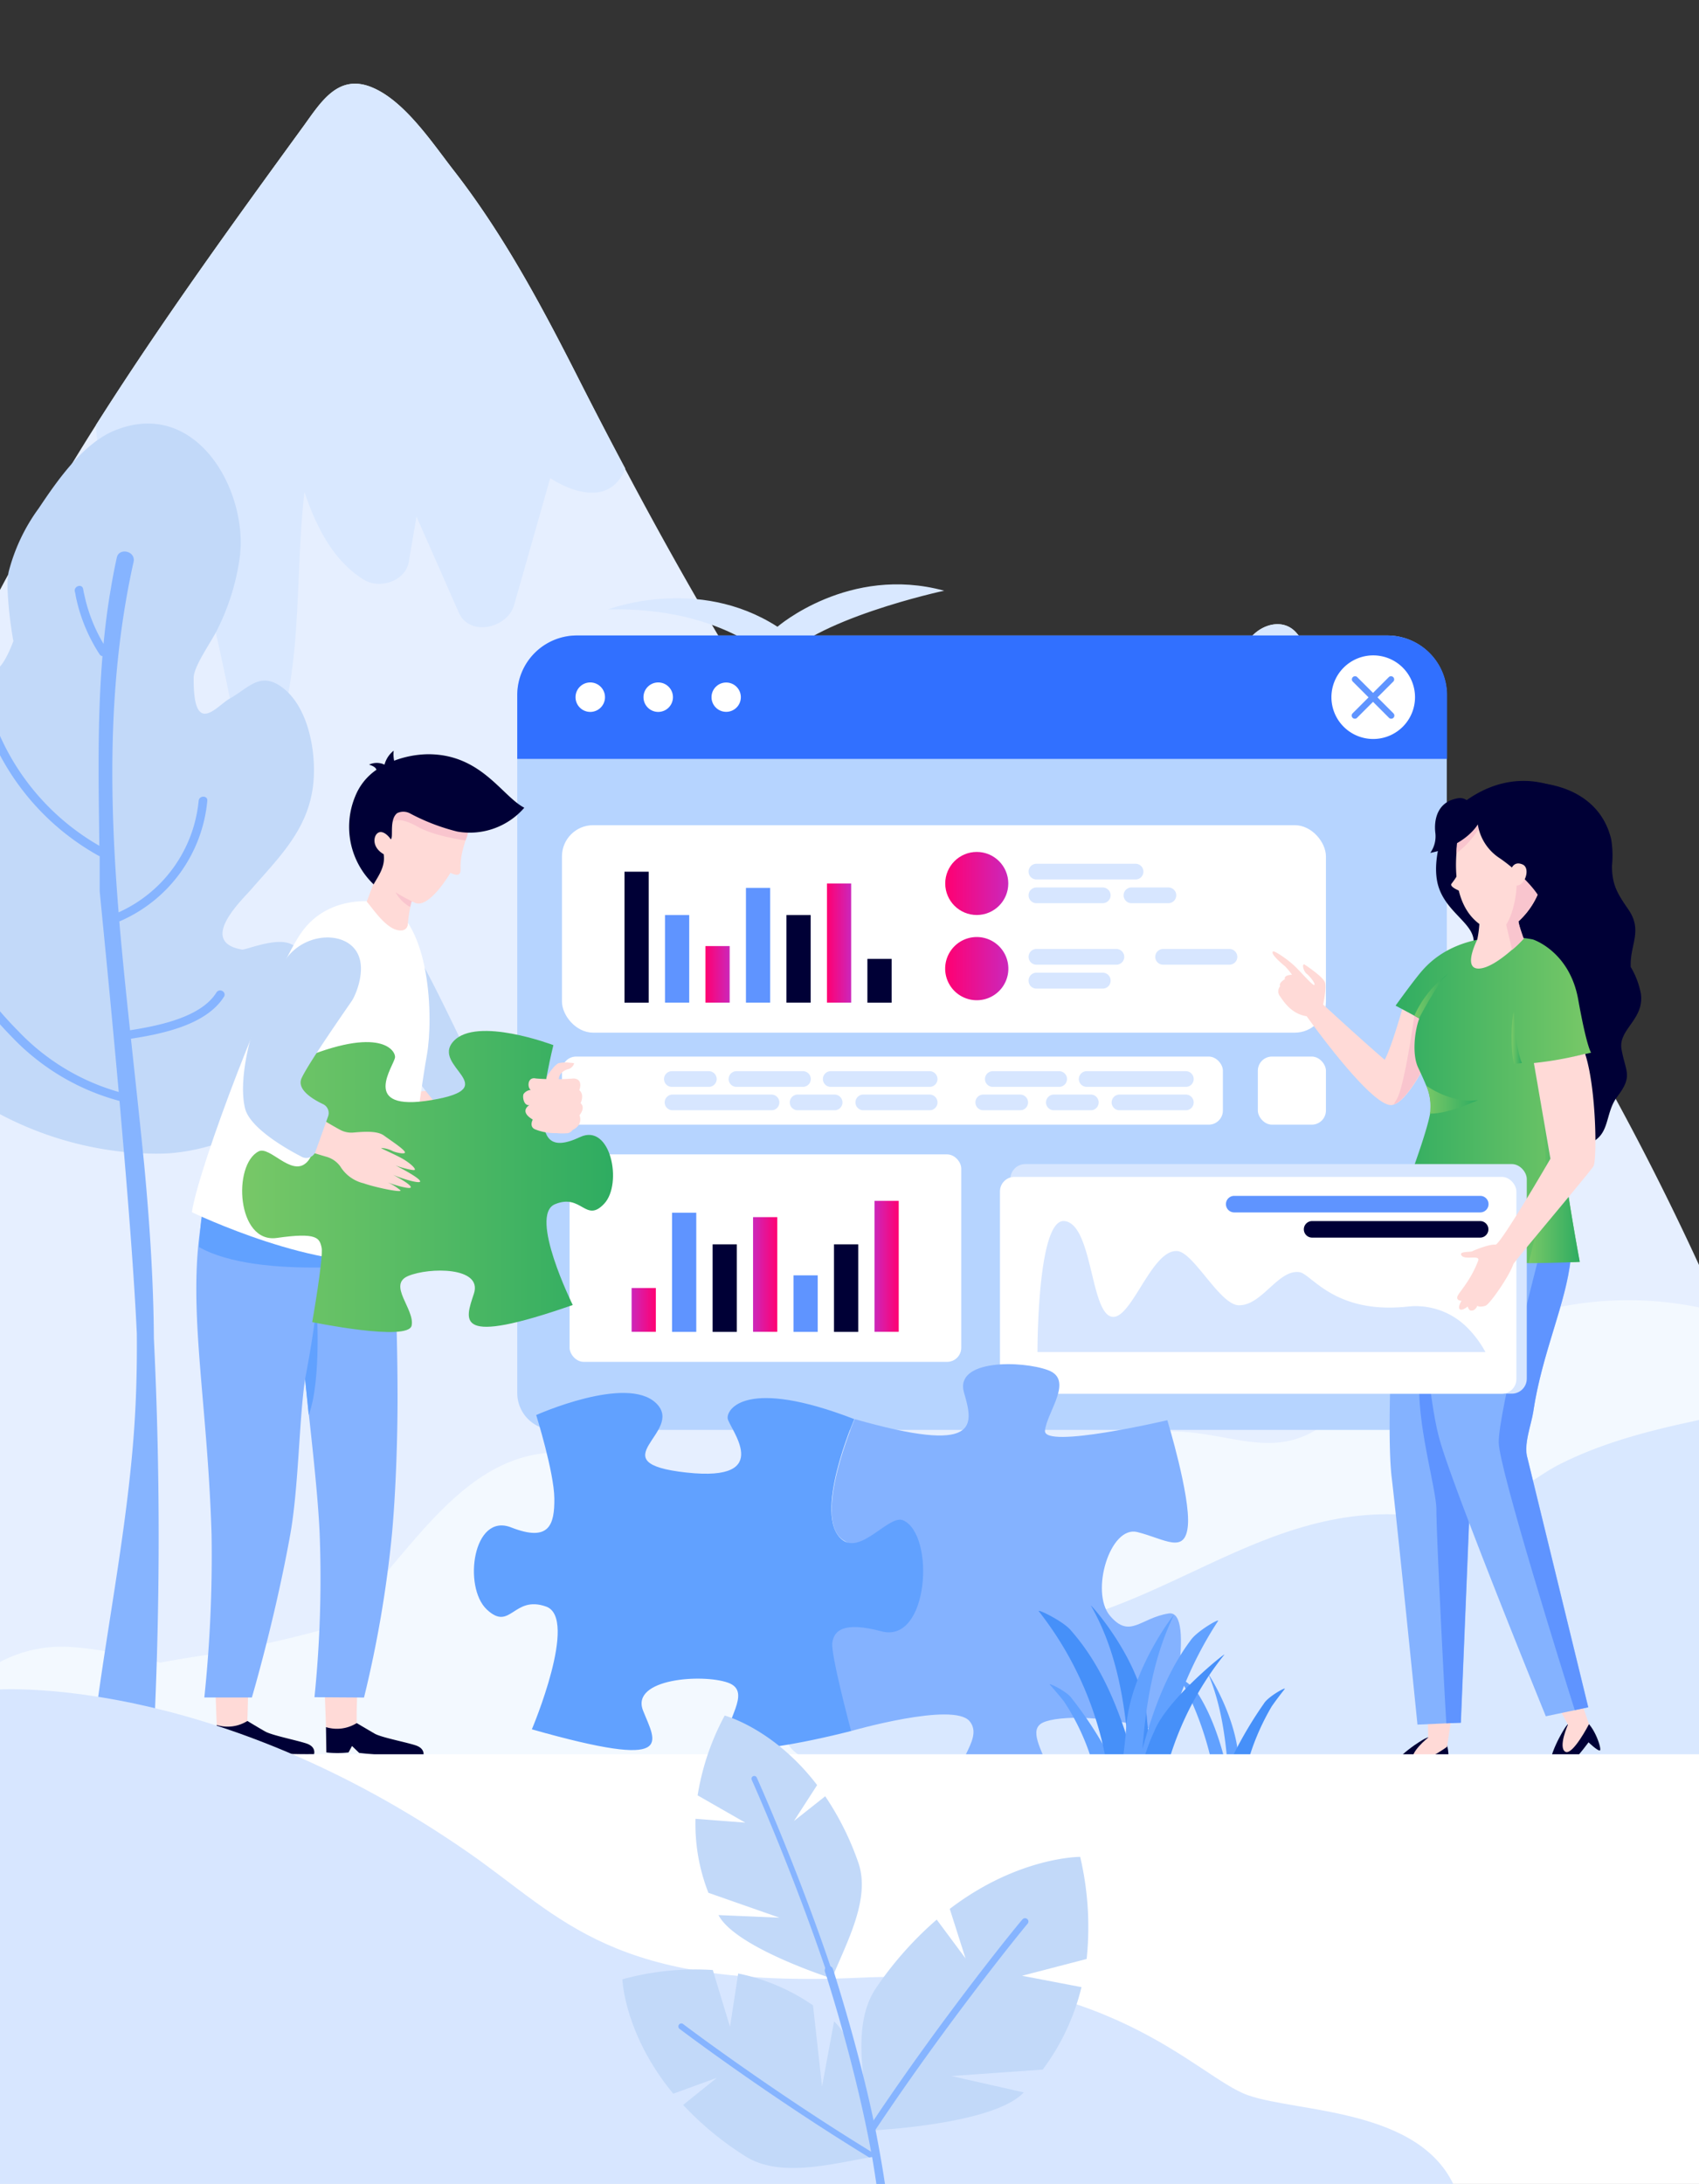 <svg xmlns="http://www.w3.org/2000/svg" xmlns:xlink="http://www.w3.org/1999/xlink" viewBox="0 0 263 338"><rect x="0" y="0" width="263" height="338" fill="#333333" stroke="none"/><defs><style>.cls-1{fill:#e6efff;}.cls-2{fill:#d9e8ff;}.cls-3{fill:#f3f9ff;}.cls-4{fill:#c2d9f9;}.cls-5{fill:#86b4ff;}.cls-6{fill:#b6d4ff;}.cls-7{fill:#3170ff;}.cls-8{fill:#fff;}.cls-9{fill:#5f94ff;}.cls-10{fill:#d7e6ff;}.cls-11{fill:#000036;}.cls-12{fill:url(#linear-gradient);}.cls-13{fill:url(#linear-gradient-2);}.cls-14{fill:url(#linear-gradient-3);}.cls-15{fill:url(#linear-gradient-4);}.cls-16{fill:url(#linear-gradient-5);}.cls-17{fill:url(#linear-gradient-6);}.cls-18{fill:url(#linear-gradient-7);}.cls-19{fill:#ffdad7;}.cls-20{fill:#84b2ff;}.cls-21{fill:#f9c5ce;}.cls-22{fill:url(#linear-gradient-8);}.cls-23{fill:url(#linear-gradient-9);}.cls-24{fill:url(#linear-gradient-10);}.cls-25{fill:url(#linear-gradient-11);}.cls-26{fill:url(#linear-gradient-12);}.cls-27{fill:#61a1ff;}.cls-28{fill:url(#linear-gradient-13);}.cls-29{fill:#4690f9;}</style><linearGradient id="linear-gradient" x1="-2223.35" y1="150.8" x2="-2219.61" y2="150.8" gradientTransform="matrix(-1, 0, 0, 1, -2110.4, 0)" gradientUnits="userSpaceOnUse"><stop offset="0" stop-color="#cb27bb"/><stop offset="1" stop-color="#ff0072"/></linearGradient><linearGradient id="linear-gradient-2" x1="-2242.16" y1="145.95" x2="-2238.41" y2="145.95" xlink:href="#linear-gradient"/><linearGradient id="linear-gradient-3" x1="-2266.49" y1="136.73" x2="-2256.72" y2="136.73" xlink:href="#linear-gradient"/><linearGradient id="linear-gradient-4" x1="-2266.49" y1="149.92" x2="-2256.72" y2="149.92" xlink:href="#linear-gradient"/><linearGradient id="linear-gradient-5" x1="-1581.87" y1="195.99" x2="-1578.12" y2="195.99" gradientTransform="translate(-1442.75 391.98) rotate(-180)" xlink:href="#linear-gradient"/><linearGradient id="linear-gradient-6" x1="-1600.67" y1="197.25" x2="-1596.92" y2="197.25" gradientTransform="translate(-1480.35 394.5) rotate(-180)" xlink:href="#linear-gradient"/><linearGradient id="linear-gradient-7" x1="-1619.47" y1="202.74" x2="-1615.72" y2="202.74" gradientTransform="translate(-1517.95 405.47) rotate(-180)" xlink:href="#linear-gradient"/><linearGradient id="linear-gradient-8" x1="-571.63" y1="170.25" x2="-540.44" y2="170.25" gradientTransform="matrix(-1, 0, 0, 1, -325.33, 0)" gradientUnits="userSpaceOnUse"><stop offset="0" stop-color="#78c867"/><stop offset="1" stop-color="#2eac61"/></linearGradient><linearGradient id="linear-gradient-9" x1="218.94" y1="154.13" x2="224.27" y2="154.13" gradientTransform="matrix(1, 0, 0, 1, 0, 0)" xlink:href="#linear-gradient-8"/><linearGradient id="linear-gradient-10" x1="236.61" y1="180.07" x2="244.54" y2="180.07" gradientTransform="matrix(1, 0, 0, 1, 0, 0)" xlink:href="#linear-gradient-8"/><linearGradient id="linear-gradient-11" x1="233.99" y1="160.62" x2="235.59" y2="160.62" gradientTransform="matrix(1, 0, 0, 1, 0, 0)" xlink:href="#linear-gradient-8"/><linearGradient id="linear-gradient-12" x1="220.74" y1="170.18" x2="228.78" y2="170.18" gradientTransform="matrix(1, 0, 0, 1, 0, 0)" xlink:href="#linear-gradient-8"/><linearGradient id="linear-gradient-13" x1="37.52" y1="182.85" x2="94.9" y2="182.85" gradientTransform="matrix(1, 0, 0, 1, 0, 0)" xlink:href="#linear-gradient-8"/></defs><g id="Layer_1" data-name="Layer 1"><path class="cls-1" d="M224.4,128.67Q213.3,112.83,200.73,98c-2.13-2.52-5.75-1.29-7.37,1q-9.75,13.43-19.51,26.86-4.33,6-8.68,12l-6.86,9.44c-2.72,3.73-3.36,6-7.78,3-5.95-4-10.86-9.54-15.12-15.28-14.55-19.56-27.17-40.8-38.61-62.39Q93.32,66,90,59.48C84.19,48,78.16,36.56,70.22,26.36c-3.29-4.22-7.63-10.85-12.77-12.89s-7.79,2.35-10.43,6C36,34.61,24.92,49.9,14.85,65.79,9.27,74.62,4,83.63-.85,92.91V271.49h268V205.08A426.9,426.9,0,0,0,224.4,128.67Z"/><path class="cls-2" d="M90,59.48C84.19,48,78.16,36.56,70.22,26.36c-3.29-4.22-7.63-10.85-12.77-12.89s-7.79,2.35-10.43,6C36,34.61,24.92,49.9,14.85,65.79c.34,4.72.9,9.42,1.66,14.14.57,3.49,5.61,4.47,7.84,2.06a17.55,17.55,0,0,0,3.47-5.49Q32.35,92,35.53,107.82c.88,4.47,8.17,4.49,9,0,2-10.25,1.38-21.19,2.6-31.67,1.9,5.64,4.61,10.79,9.26,13.6,2.38,1.45,6.38.21,6.89-2.8l1.19-7Q67.75,87.37,71,94.76c1.69,3.89,7.56,2.44,8.58-1.11L85.17,74c4,2.56,9.46,3.94,11.63-1.48Q93.32,66,90,59.48Z"/><path class="cls-2" d="M222.15,129.34a5.15,5.15,0,0,0,2.25-.67Q213.3,112.83,200.73,98c-2.13-2.52-5.75-1.29-7.37,1q-9.75,13.43-19.51,26.86a4.9,4.9,0,0,0,3.55,1.57c.15,3.2.3,6.4.43,9.61.2,4.32,4.72,5.7,7.87,3.41q2.73,7.92,5.45,15.84a4.75,4.75,0,0,0,6.89,2.8,10.38,10.38,0,0,0,5.05-6.87,4.76,4.76,0,0,0,.13-.89c.07.16.15.31.22.48,1.71,4,7.43,2.28,8.57-1.12.86-2.56,1.72-5.12,2.56-7.68a4.72,4.72,0,0,0,7.32-3.8,20.65,20.65,0,0,0-.53-6.06,4.18,4.18,0,0,0,.85-2.73Z"/><path class="cls-2" d="M156.77,149.42s-25.28,43.76-31.54,46.63,5.64-10.49,7.18-14.19-4.81-6-7.89-5.75,26-25.89,26-25.89S152.57,151.73,156.77,149.42Z"/><path class="cls-3" d="M240.51,202.47c-4.61,1-27.07,11.37-35,17.59-8.92,7-16.18.36-27.32,1.64-5.21.6-8.94,12.79-16.38,14.63-7.22-.34-14.29-9.37-17.55-9.38-10.6,0-15.12,5.6-25,8.28-11.42,3.11-16.7-7.06-26.78-9.65-19.4-5-28.15,14.79-40.24,26A179,179,0,0,1,32,256.12c-2.41.36-4.81.75-7.18,1.2-4.64-1-9.28-2.14-13.75-2.41A20.3,20.3,0,0,0-.85,257.7V276c11,8.07,37.7,6,46.21,6,12.46.11,24.94,0,37.36-1s24.32-2.68,36.56.28c11.55,2.79,22.3,5.29,34.26,5.47,11.78.17,23.61-.14,35.39-.27,25-.27,50.79-1.54,74.16-11.4,1.39-.59,2.74-1.22,4-1.91V203.36A54.1,54.1,0,0,0,240.51,202.47Z"/><path class="cls-2" d="M266.18,219.11c-8.39,1.72-16.81,3.55-24.53,7.4-4.37,2.18-8.11,5.91-12.84,7.31s-9.95.45-14.8.54c-17.25.34-30.54,11.12-46.48,15.92-13.08,3.94-37.41-1.58-44.81,13.58-6.69,13.75,17.38,8.51,34,8.6,19.19-.59,50.13-2.69,55,2.14,6.26,6.25,4.92,35.82,14.3,41.18s25.75-5.87,29.83-5.61,11.34,8.73,11.34,8.73V219A4.28,4.28,0,0,0,266.18,219.11Z"/><path class="cls-4" d="M44.93,146.06c-2.31-1-6.94,1-7.47.9-6.85-1.2-.1-7.57,1.42-9.31,4.15-4.78,8.56-9,9.52-15.6.71-4.79-.4-12.28-4.54-15.53-3.54-2.76-5.28-.09-8.37,1.64-1.91,1.07-5.6,6.07-5.51-3.26,0-1.86,2.91-5.79,3.77-7.69a35.7,35.7,0,0,0,3.43-11.47c0-.43.06-.87.08-1.31h0c.21-10.08-7.47-22.28-19-18C13.06,68.27,8.92,74.3,6,78.66a28.69,28.69,0,0,0-4.67,9.88,13.32,13.32,0,0,0-.16,2.68,60.39,60.39,0,0,0,.9,8c-.94,2.51-1.9,4.06-2.88,4.69V172a52.76,52.76,0,0,0,20,6.28c1,.12,2,.18,3,.21a33.1,33.1,0,0,0,4,0c11.28-.84,24.32-8.6,24.69-21.18C51,153,49.14,147.83,44.93,146.06Z"/><path class="cls-5" d="M34.66,154.28c-2.76,4.35-9.54,5.73-14.39,6.48.63,5.91,1.28,11.81,1.87,17.7l.18,1.77c.84,9,1.44,17.91,1.5,26.89a635.16,635.16,0,0,1-.26,66.32c0,.56-10.6.11-9.67-.27,1.71-16.52,5.26-32.8,6.67-49.34.5-5.79.67-11.61.62-17.41-.35-7.62-1.13-17.9-2-28.17-.23-2.63-.45-5.27-.68-7.86a35.73,35.73,0,0,1-16.59-9.83c-.92-.94-1.85-1.94-2.76-3V155.5c1.19,1.46,2.45,2.84,3.71,4.11A34.53,34.53,0,0,0,18.38,169c-1.48-16.52-2.95-30.84-2.95-31.16,0-1.77,0-3.55,0-5.35l-.08,0A38.46,38.46,0,0,1-.85,115.18v-2.52a.66.66,0,0,1,.5.42A37,37,0,0,0,15.38,130.9c-.12-9.62-.33-19.51.48-29.35a.62.62,0,0,1-.46-.31,26,26,0,0,1-3.7-9.11c0-.2-.08-.41-.12-.61-.14-.85,1.14-1.21,1.29-.36.05.26.09.53.16.79a24.86,24.86,0,0,0,3,7.7c.27-2.85.63-5.72,1.13-8.56.26-1.6.57-3.2.92-4.8s3-1,2.59.71c-.25,1.1-.47,2.2-.69,3.3-3.27,16.89-3,33.91-1.62,50.9a21.15,21.15,0,0,0,12.39-17.26c.08-.86,1.42-.86,1.34,0a22.58,22.58,0,0,1-13.62,18.67c.48,5.61,1.06,11.22,1.66,16.84,4.43-.7,11-2,13.38-5.86C34,152.87,35.13,153.54,34.66,154.28Z"/><path class="cls-2" d="M94.12,94.32S107.94,89,120.35,97c0,0,11.06-9.6,25.8-5.58,0,0-20.79,4.46-25.8,11.38C120.35,102.8,112.43,93.87,94.12,94.32Z"/><path class="cls-6" d="M80.07,107.58v108a5.72,5.72,0,0,0,5.71,5.72H218.24a5.72,5.72,0,0,0,5.72-5.72v-108a9.23,9.23,0,0,0-9.23-9.23H89.3A9.23,9.23,0,0,0,80.07,107.58Z"/><path class="cls-7" d="M80.07,107.58v9.87H224v-9.87a9.23,9.23,0,0,0-9.23-9.23H89.3A9.23,9.23,0,0,0,80.07,107.58Z"/><circle class="cls-8" cx="112.41" cy="107.9" r="2.27"/><path class="cls-8" d="M99.61,107.9a2.28,2.28,0,1,1,2.28,2.28A2.28,2.28,0,0,1,99.61,107.9Z"/><path class="cls-8" d="M89.09,107.9a2.28,2.28,0,1,1,2.28,2.28A2.28,2.28,0,0,1,89.09,107.9Z"/><path class="cls-8" d="M206.1,107.9a6.47,6.47,0,1,1,6.47,6.47A6.47,6.47,0,0,1,206.1,107.9Z"/><path class="cls-9" d="M209.73,111.23a.45.45,0,0,0,.34-.14l5.63-5.63a.49.49,0,0,0-.69-.69l-5.63,5.63a.49.49,0,0,0,0,.69A.47.47,0,0,0,209.73,111.23Z"/><path class="cls-9" d="M215.35,111.23a.47.47,0,0,0,.35-.14.49.49,0,0,0,0-.69l-5.63-5.63a.49.49,0,0,0-.69.69l5.63,5.63A.45.45,0,0,0,215.35,111.23Z"/><rect class="cls-8" x="86.99" y="163.51" width="102.31" height="10.54" rx="2.19" transform="translate(276.29 337.57) rotate(180)"/><path class="cls-10" d="M184.78,167h0a1.22,1.22,0,0,0-1.21-1.22H168.25A1.22,1.22,0,0,0,167,167h0a1.22,1.22,0,0,0,1.22,1.21h15.32A1.21,1.21,0,0,0,184.78,167Z"/><path class="cls-10" d="M184.78,170.62h0a1.22,1.22,0,0,0-1.21-1.22H173.3a1.22,1.22,0,0,0-1.22,1.22h0a1.21,1.21,0,0,0,1.22,1.21h10.27A1.21,1.21,0,0,0,184.78,170.62Z"/><path class="cls-10" d="M165.17,167h0a1.22,1.22,0,0,0-1.22-1.22H153.68a1.22,1.22,0,0,0-1.21,1.22h0a1.21,1.21,0,0,0,1.21,1.21H164A1.22,1.22,0,0,0,165.17,167Z"/><path class="cls-10" d="M170.07,170.62h0a1.22,1.22,0,0,0-1.22-1.22h-5.72a1.22,1.22,0,0,0-1.21,1.22h0a1.21,1.21,0,0,0,1.21,1.21h5.72A1.21,1.21,0,0,0,170.07,170.62Z"/><path class="cls-10" d="M159.14,170.62h0a1.22,1.22,0,0,0-1.21-1.22h-5.72a1.22,1.22,0,0,0-1.22,1.22h0a1.22,1.22,0,0,0,1.22,1.21h5.72A1.21,1.21,0,0,0,159.14,170.62Z"/><path class="cls-10" d="M145.12,167h0a1.22,1.22,0,0,0-1.21-1.22H128.59a1.22,1.22,0,0,0-1.21,1.22h0a1.21,1.21,0,0,0,1.21,1.21h15.32A1.21,1.21,0,0,0,145.12,167Z"/><path class="cls-10" d="M120.64,170.62h0a1.22,1.22,0,0,0-1.21-1.22H104.11a1.22,1.22,0,0,0-1.22,1.22h0a1.22,1.22,0,0,0,1.22,1.21h15.32A1.21,1.21,0,0,0,120.64,170.62Z"/><path class="cls-10" d="M145.12,170.62h0a1.22,1.22,0,0,0-1.21-1.22H133.64a1.22,1.22,0,0,0-1.22,1.22h0a1.22,1.22,0,0,0,1.22,1.21h10.27A1.21,1.21,0,0,0,145.12,170.62Z"/><path class="cls-10" d="M125.51,167h0a1.22,1.22,0,0,0-1.22-1.22H114a1.22,1.22,0,0,0-1.21,1.22h0a1.21,1.21,0,0,0,1.21,1.21h10.27A1.22,1.22,0,0,0,125.51,167Z"/><path class="cls-10" d="M130.41,170.62h0a1.22,1.22,0,0,0-1.21-1.22h-5.73a1.22,1.22,0,0,0-1.21,1.22h0a1.21,1.21,0,0,0,1.21,1.21h5.73A1.21,1.21,0,0,0,130.41,170.62Z"/><path class="cls-10" d="M110.94,167h0a1.22,1.22,0,0,0-1.21-1.22H104a1.22,1.22,0,0,0-1.21,1.22h0a1.21,1.21,0,0,0,1.21,1.21h5.73A1.21,1.21,0,0,0,110.94,167Z"/><rect class="cls-8" x="86.99" y="127.71" width="118.26" height="32.11" rx="4.83"/><rect class="cls-11" x="96.67" y="134.91" width="3.75" height="20.27"/><rect class="cls-9" x="102.94" y="141.62" width="3.75" height="13.55"/><rect class="cls-12" x="109.2" y="146.42" width="3.75" height="8.75"/><rect class="cls-9" x="115.47" y="137.42" width="3.75" height="17.75"/><path class="cls-10" d="M159.22,134.9h0a1.22,1.22,0,0,1,1.21-1.22h15.32A1.22,1.22,0,0,1,177,134.9h0a1.21,1.21,0,0,1-1.21,1.21H160.43A1.21,1.21,0,0,1,159.22,134.9Z"/><path class="cls-10" d="M159.22,138.57h0a1.21,1.21,0,0,1,1.21-1.22H170.7a1.22,1.22,0,0,1,1.22,1.22h0a1.22,1.22,0,0,1-1.22,1.21H160.43A1.21,1.21,0,0,1,159.22,138.57Z"/><path class="cls-10" d="M173.93,138.57h0a1.21,1.21,0,0,1,1.21-1.22h5.73a1.21,1.21,0,0,1,1.21,1.22h0a1.21,1.21,0,0,1-1.21,1.21h-5.73A1.21,1.21,0,0,1,173.93,138.57Z"/><path class="cls-10" d="M159.22,148.09h0a1.22,1.22,0,0,1,1.21-1.22h12.39a1.22,1.22,0,0,1,1.21,1.22h0a1.21,1.21,0,0,1-1.21,1.21H160.43A1.21,1.21,0,0,1,159.22,148.09Z"/><path class="cls-10" d="M159.22,151.76h0a1.21,1.21,0,0,1,1.21-1.22H170.7a1.22,1.22,0,0,1,1.22,1.22h0A1.22,1.22,0,0,1,170.7,153H160.43A1.21,1.21,0,0,1,159.22,151.76Z"/><path class="cls-10" d="M178.83,148.09h0a1.22,1.22,0,0,1,1.22-1.22h10.27a1.22,1.22,0,0,1,1.21,1.22h0a1.21,1.21,0,0,1-1.21,1.21H180.05A1.21,1.21,0,0,1,178.83,148.09Z"/><rect class="cls-11" x="121.74" y="141.62" width="3.75" height="13.55"/><rect class="cls-13" x="128.01" y="136.73" width="3.75" height="18.44"/><rect class="cls-11" x="134.27" y="148.4" width="3.75" height="6.78"/><circle class="cls-14" cx="151.2" cy="136.73" r="4.88"/><path class="cls-15" d="M156.09,149.92a4.89,4.89,0,1,0-4.89,4.88A4.88,4.88,0,0,0,156.09,149.92Z"/><rect class="cls-8" x="88.17" y="178.67" width="60.63" height="32.11" rx="2.19" transform="translate(236.97 389.44) rotate(180)"/><rect class="cls-16" x="135.37" y="185.86" width="3.75" height="20.27" transform="translate(274.49 391.98) rotate(180)"/><rect class="cls-11" x="129.11" y="192.57" width="3.75" height="13.55" transform="translate(261.96 398.7) rotate(180)"/><rect class="cls-9" x="122.84" y="197.37" width="3.75" height="8.75" transform="translate(249.42 403.5) rotate(180)"/><rect class="cls-17" x="116.57" y="188.38" width="3.75" height="17.75" transform="translate(236.89 394.5) rotate(180)"/><rect class="cls-11" x="110.3" y="192.57" width="3.75" height="13.55" transform="translate(224.36 398.7) rotate(180)"/><rect class="cls-9" x="104.04" y="187.68" width="3.75" height="18.44" transform="translate(211.82 393.81) rotate(180)"/><rect class="cls-18" x="97.77" y="199.35" width="3.75" height="6.78" transform="translate(199.29 405.47) rotate(180)"/><rect class="cls-8" x="194.7" y="163.51" width="10.54" height="10.54" rx="2.19" transform="translate(399.95 337.57) rotate(180)"/><path class="cls-11" d="M224.53,125.91s-2.92,5.72-2.08,10.39,5.61,6.39,5.67,9.35-2.67,5.76-1.25,8.59,16.39,8,20.72,4.29,5.29-8.67,2.63-12.51-2.91-6.08-1.84-9a12.32,12.32,0,0,0-3.27-12.58C240.62,120.38,232.31,118.46,224.53,125.91Z"/><path class="cls-11" d="M233.22,125.62c-2.71.52-3.87-3.63-1.15-4.16,6.93-1.35,15.46.56,17.34,8.44a15.73,15.73,0,0,1,.12,4.11c0,3,.89,4.35,2.56,6.78,2.25,3.29.17,5.5.34,8.86a12.74,12.74,0,0,1,1.57,4.12c.58,4-3.51,5.52-3,8.59.63,3.55,1.81,4.13-.62,7.32-2.19,2.86-.85,6.54-5.3,7.55-3.15.71-5.31-.57-7.46-2.57-1.9-1.77-4.68-2.52-5-5.68-.74-6.79,8.47-13.72,14.72-12.77a1.78,1.78,0,0,1,1,.65l.28-.21a5.17,5.17,0,0,0,.61-3.48,1.82,1.82,0,0,1-.88-1.31c-.07-.36-.11-.69-.15-1-.5-.94-1.17-1.84-1.6-2.82a25.29,25.29,0,0,1-1.91-9.75,2,2,0,0,1,.06-.61,13.56,13.56,0,0,1,.21-3.18C245.89,127.13,239.83,124.34,233.22,125.62Z"/><path class="cls-19" d="M200,150.86s-1.28,0-1.11.69c0,0-1,.55-.73,1.09a1.23,1.23,0,0,0-.05,1.51c.57.79,1.74,2.76,4.16,3.13,0,0,9.42,13.28,12.88,13.74a1.27,1.27,0,0,0,.66-.09c2.09-.73,4.77-5.75,6.57-9.58,1.16-2.5,1.95-4.48,1.95-4.48l-6.69-2.75s-2,7.48-3.29,9.9c-3.45-2.94-9.53-8.55-9.53-8.55s.59-2.71.24-3.51-2.56-2.32-3.07-2.65-.28,1,.32,1.43c.21.15,1.27,1.29,1.17,1.66s-1.89-1.74-3-2.82-3.23-2.51-3.44-2.32c-.43.4,1.59,2.05,1.91,2.32A11.07,11.07,0,0,1,200,150.86Z"/><path class="cls-11" d="M220.37,269.19s-4.56,2.58-5.27,5.14,7.58-1.51,7.58-1.51.61,1.82,1,1.93,1-3.81,0-5.36S220.37,269.19,220.37,269.19Z"/><path class="cls-19" d="M221,264.48l.08,4.43s-3,2.4-2.3,3.53,5.22-2.09,5.22-2.09l.73-4.84Z"/><path class="cls-20" d="M215.42,228.58c1,8.5,4,38.33,4,38.33l4.5-.2,2.23-.09,1.53-37.3c-.29-2.15-1.07-6.11-.4-8.19a68.37,68.37,0,0,1,5.23-11.52c4.91-9.11,9.82-17,4.42-25-9.13-13.52-20.49,5.05-20.49,5.05S214.34,219.28,215.42,228.58Z"/><path class="cls-9" d="M223.89,266.71l2.23-.09,1.53-37.3c-.29-2.15-1.07-6.11-.4-8.19a68.37,68.37,0,0,1,5.23-11.52c.84-9.24,1.5-15.6,1.5-15.6h-9.25a52.59,52.59,0,0,0-5,19.59c-.42,6.91,2.61,16.76,2.62,20.05C222.34,237.28,223.55,261.48,223.89,266.71Z"/><path class="cls-11" d="M242.21,267.48s-2.86,4.39-2.31,7,6-4.83,6-4.83,1.38,1.34,1.75,1.26-.83-3.85-2.48-4.75S242.21,267.48,242.21,267.48Z"/><path class="cls-19" d="M240.6,263l2.11,3.91s-1.54,3.49-.42,4.19,3.68-4.26,3.68-4.26l-1.58-4.63Z"/><path class="cls-20" d="M219.71,190.68s.6,23.26,3.18,32.27c2.35,8.22,16.4,42.67,16.4,42.67l4.51-.95,2.07-.44-9.41-38.57c-.64-2.1.58-5.08.91-7.24,1.35-9.06,5.12-16.83,5.79-23.71a14.67,14.67,0,0,0-4-12.32C227.91,170.52,219.71,190.68,219.71,190.68Z"/><path class="cls-21" d="M215.76,170.93c2.09-.73,4.77-5.75,6.57-9.58-.36-2.66-1.25-5.22-3.39-4.14,0,0-1.56,11.2-2.78,13A4.89,4.89,0,0,0,215.76,170.93Z"/><path class="cls-22" d="M215.1,190.56c1.62,4.12,13.36,4.89,21.51,4.92,4.51,0,7.93-.19,7.93-.19s-2.33-12.34-3.35-22c-.44-4.22-.75-7.14-.38-9,3.53-.93,5.49-1.37,5.49-1.37s-.66-.77-2-8.24-7-9.28-7-9.28-10.74-2.41-17.08,4.74c-1.28,1.44-4.19,5.5-4.19,5.5s3.67,1.94,3.67,2c-.71,1.85-1.15,5.51-.18,7.58.5,1.06.93,2,1.27,2.83h0a8,8,0,0,1,.66,3.78c0,.15,0,.33-.08.54C220.56,176.8,215.1,190.56,215.1,190.56Z"/><path class="cls-19" d="M228.67,145.44s-2.35,4.58.3,4.46,6.89-4.63,6.89-4.63a12.58,12.58,0,0,1-.74-2.31c0-.15-.06-.26-.07-.36a12.23,12.23,0,0,0,3.72-6.44,8.82,8.82,0,0,0,1.06-2,3.66,3.66,0,0,0,.22-1.36c-.17-2.09-2.82-.4-2.82-.4l-.7-5-3.25-.22-6.8-.89S222.77,138.37,229,143A17,17,0,0,1,228.67,145.44Z"/><path class="cls-21" d="M234.48,135.35c-.74-1,.19-4,.19-4l5.06,1.86s.06.36.1.95a8.82,8.82,0,0,1-1.06,2,12.23,12.23,0,0,1-3.72,6.44c0,.1,0,.21.07.36.07.35.74,2.31.74,2.31a14.66,14.66,0,0,1-1.79,1.74l-.92-3.91C234.48,141.14,235.21,136.33,234.48,135.35Z"/><path class="cls-21" d="M228.78,127.14l-3.18,2.91a16,16,0,0,0-.15,2,13.42,13.42,0,0,0,3.82-4.43C230.25,125.27,228.78,127.14,228.78,127.14Z"/><path class="cls-11" d="M221.4,132a4.42,4.42,0,0,0,.78-3.15c-.22-1.94.28-4.8,3.53-5.31,1.17-.19,2,.72,2.67,1.82,2.68-1.1,11.9-1.49,13-.64,1.4,1,.66,5.54,2.74,7.06s-.58,14.56-3.33,13.26-2-3.57-2.16-5.2-3.83-5.27-6.69-7.16a7.63,7.63,0,0,1-3.18-5.09S226.92,130.89,221.4,132Z"/><path class="cls-23" d="M219.66,157.61s3.05-5.88,4.61-7a16.62,16.62,0,0,0-5.33,6.56Z"/><path class="cls-9" d="M232,223.29c.12,4.2,9.91,35.52,11.77,41.38l2.07-.44-9.41-38.57c-.64-2.1.58-5.08.91-7.24,1.35-9.06,5.12-16.83,5.79-23.71l-4.79-.7S231.9,218.65,232,223.29Z"/><path class="cls-19" d="M226.13,134.49a13.62,13.62,0,0,1-1.41,2.24c-.53.55,1.6,1.3,1.6,1.3Z"/><path class="cls-24" d="M236.61,195.48c4.51,0,7.93-.19,7.93-.19s-2.33-12.34-3.35-22L238,164.66c.11.7,1.05,9.17,1.25,15C239.43,184.32,237.49,192.16,236.61,195.48Z"/><rect class="cls-10" x="156.4" y="180.17" width="79.94" height="35.53" rx="2.31" transform="translate(392.74 395.86) rotate(180)"/><rect class="cls-8" x="154.79" y="182.13" width="79.94" height="33.56" rx="2.25" transform="translate(389.52 397.83) rotate(180)"/><path class="cls-10" d="M229.94,209.25H160.6s-.07-20.75,4.18-20.27,4,13.51,7.09,14.74,6.28-10.42,10.37-10.1c2.54.2,6.58,8.32,9.51,8.39,3.61.08,6.11-5.62,9.42-5.12,1.85.28,5.38,6.52,16.67,5.33a11.27,11.27,0,0,1,9.2,3.16A16.43,16.43,0,0,1,229.94,209.25Z"/><path class="cls-9" d="M191.05,187.64h38.08a1.28,1.28,0,0,0,1.29-1.28h0a1.28,1.28,0,0,0-1.29-1.28H191.05a1.28,1.28,0,0,0-1.28,1.28h0A1.28,1.28,0,0,0,191.05,187.64Z"/><path class="cls-11" d="M203.11,191.54h26a1.28,1.28,0,0,0,1.29-1.28h0a1.28,1.28,0,0,0-1.29-1.28h-26a1.28,1.28,0,0,0-1.28,1.28h0A1.28,1.28,0,0,0,203.11,191.54Z"/><path class="cls-19" d="M237.44,164.52a53.07,53.07,0,0,0,7.93-1.43c1.76,5.35,1.86,16.56,1.28,17.42-.88,1.32-12.26,14.74-12.39,15.14-.67,1.94-3.6,6.12-4.28,6.42-.33.14-1.13.25-1.28,0,0,0-.32.85-1,.76-.33,0-.51-.63-.51-.63s-.74.65-1.16.46.05-1.14.23-1.34c0,0-.84,0-.67-.63s2-2.35,3.22-5.56c.38-1-2-.07-2.55-.8s1.32-.49,1.67-.69,2.81-1.15,3.54-1S240,179.33,240,179.33Z"/><path class="cls-25" d="M235.59,164.52s-1-1.92-1.21-7.94c-.44.62-.6,6.19,0,8.08Z"/><path class="cls-26" d="M221.4,171.8c0,.15,0,.33-.08.54,2.9.1,7.46-2.09,7.46-2.09-4.07.64-8-2.23-8-2.23A8,8,0,0,1,221.4,171.8Z"/><path class="cls-19" d="M233.69,135.43s.18-2.43,2-1.64c1.32.57.32,3.57-1.15,3.24A1.1,1.1,0,0,1,233.69,135.43Z"/><path class="cls-20" d="M131.75,267.9s15.82-4.55,18.34-1.52-3.9,7.32-.11,9.36,13.54,1.51,12.39-1.77-3.2-6.31-.92-7.38,10.29-1.34,19.26,1.76c0,0,4.58-19.32.2-18.64s-6,4-9.09.35,0-14,4.23-12.95,7.42,3.53,7.83-1-3.18-16.31-3.18-16.31-19.24,4.52-18.94,1.61,4.54-7.86.47-9.36-14.53-1.71-13,3.49,2.35,9.58-16.91,4.09c0,0-6.68,15.48-1.8,18.72s4.94-3,8.67-2.73,5.62,15.09-2.46,16.34c-3.28.51-5.4-4.42-7.33-2.62S129.28,264.88,131.75,267.9Z"/><path class="cls-27" d="M131.75,267.9s-18.38,4.81-19.17,1.8,4.09-7.87.11-9.28-15.09-.62-13.15,4.31,5.45,9.34-17.21,2.91c0,0,7.28-17.2,2.2-19s-5.5,3.94-9.19.44-2.11-15,3.78-12.69,6.73-.38,6.69-4.47S83,219,83,219s14-6.27,18.57-1.83-9.19,9.21,4.7,10.73,6.53-6.93,6.37-8.39,2.89-6.33,19.6.12c0,0-6.58,15.12-1.8,18.72,2.92,2.2,7.24-4,9.36-3.06,5,2.22,4,19.11-3.32,17.19-6-1.59-7.36-.08-7.64,1.73S131.75,267.9,131.75,267.9Z"/><path class="cls-19" d="M62.63,170.12c.89-2.21,9.17-1,10.32-.93,1.63.06,6.76.12,9.64.14a1.2,1.2,0,0,0,1.19-.83,9.87,9.87,0,0,1,1.8-3.17,3.45,3.45,0,0,1,.85-.78,5.25,5.25,0,0,1,1.74-.08l.64.06c.21,0-.27.85-.89.95a1.94,1.94,0,0,0-1,.59h0a1.3,1.3,0,0,0-.41,1,.77.77,0,0,0,0,.19,8.74,8.74,0,0,1,1-.15c.21,0,.45,0,.68,0,.83,0,1.18.32,1.29.77a3.3,3.3,0,0,1-.28,1.81,1.19,1.19,0,0,1,0,1.87,1.43,1.43,0,0,1-.51,2s.54,1.42-.75,1.81c0,0-3,.36-4.37-1a2.37,2.37,0,0,0-2-.76c-4.41.57-12.23,2.25-16.07,2.12A4.08,4.08,0,0,1,62.63,170.12Z"/><path class="cls-4" d="M58.48,148.56l2.33,12.89s7.64,12.44,10.93,12.69a72.89,72.89,0,0,0,8.78.12c1.17-.1,2-.28,2.15-.6a12.24,12.24,0,0,0,.68-6.66,1.36,1.36,0,0,0-1.43-1.16l-1,0-4.87.26A3.28,3.28,0,0,1,73,164.39c-2-4-7.6-16-9.08-17.52C62.05,144.92,58.48,148.56,58.48,148.56Z"/><path class="cls-11" d="M38.29,266.34a14.29,14.29,0,0,1-4.75.62l.07,3.93a16.22,16.22,0,0,0,3.42.05l.54-1L38.68,271a77.87,77.87,0,0,0,9.93.49s.4-1.15-1.21-1.67-5.28-1.25-6.32-1.83S38.29,266.34,38.29,266.34Z"/><path class="cls-19" d="M33.31,260.51l.18,4.95.06,1.51a5.74,5.74,0,0,0,4.74-.62l.05-1.6.11-4.15Z"/><path class="cls-11" d="M55.21,266.67a14.61,14.61,0,0,1-4.75.62l.06,3.93a16.29,16.29,0,0,0,3.43,0l.54-1,1.11,1.07a77.87,77.87,0,0,0,9.93.49s.39-1.15-1.22-1.67S59,268.89,58,268.31,55.21,266.67,55.21,266.67Z"/><path class="cls-19" d="M50.23,260.83l.18,4.94.05,1.53a5.76,5.76,0,0,0,4.75-.62l0-1.78.11-4Z"/><path class="cls-20" d="M31.77,186c.93-4.06,18.44-2.64,18.44-2.64s0,.85-.11,2.26c2.49-1,5.83-1.22,10.3-.24,0,0,1.14,14.14,1.14,31.08,0,5.33-.21,13.72-.86,20.9a179.12,179.12,0,0,1-4.33,25.36l-7.67-.05a181.84,181.84,0,0,0,.8-25.38c-.31-7.06-1.7-18.27-2.25-23.84-.93,6-1,17-2.34,24.26-2.35,13-5.9,25-5.9,25l-7.36,0a210.06,210.06,0,0,0,1.12-25.16C32.08,215,28.45,200.49,31.77,186Z"/><path class="cls-27" d="M60.92,193l.38,2.36S40.12,198.3,30.8,193c0,0,.21-3.35.42-4.74S60.92,193,60.92,193Z"/><path class="cls-8" d="M59.71,139.76s-8.52-2.09-13.17,4.73-15.77,36-16.84,43.12c0,0,20,9.63,31.86,7.3,0,0,3.45-25.74,4.51-31.57S66.61,142.72,59.71,139.76Z"/><path class="cls-19" d="M64.81,136.36A20.83,20.83,0,0,0,63.13,143a1,1,0,0,1-1,1c-2.13.14-4.3-3.25-5.36-4.46.71-1.86,2.34-6.26,2.34-6.26Z"/><path class="cls-27" d="M47.23,213.41S48.54,206.82,49,202c0,0,.83,11.45-1.21,17Z"/><path class="cls-19" d="M72.29,127.38c.82,1.36-1.14,3.54-1,7.23.06,1.41-1.56.47-1.56.47s-3.34,5.72-5.55,4.62-6.38-1.92-6.76-3.5-2-11.49,5.32-11.74C67.23,124.31,71,125.25,72.29,127.38Z"/><path class="cls-28" d="M48.33,204.62s14.88,3.06,15.39.53-3.77-6.31-.54-7.67,11.55-1.45,10.18,2.73-3.14,8.19,15.3,1.76c0,0-6.87-13.88-2.75-15.6s4.74,3,7.62-.08,1-12.54-3.74-10.31S84.2,176,84,172.6s1.66-10.85,1.66-10.85-11.88-4.51-15.46-.6,8.06,7.17-3.37,9.1-5.74-5.42-5.68-6.63-2.7-5.1-16.21,1c0,0,6.18,12.19,2.4,15.4-2.31,2-5.6-2.7-7.3-1.83-4.07,2.08-3.39,14.29,2.82,13.4s6.6,0,6.92,1.49S48.33,204.62,48.33,204.62Z"/><path class="cls-19" d="M88.8,166.91a37.15,37.15,0,0,1-5.85,0c-1.32-.3-1.35,1.42-.79,1.77a1.58,1.58,0,0,0-1.09.6c-.25.39,0,1.94.89,1.74,0,0-1.69.95.51,2.25,0,0-.64,1.15.43,1.54a8.26,8.26,0,0,0,5.42.2c2.12-.78,1.38-2.41,1.38-2.41s1-1.14.17-1.87c0,0,.66-1.28-.19-2C89.68,168.7,90.36,167,88.8,166.91Z"/><path class="cls-19" d="M65,182.73c-.49-.76-4.34-2.63-3.69-2.34s2.85.87,2.91.65-.47-.8-1.56-1.5S59,177.78,59,177.67a4.2,4.2,0,0,1,1.73.45c.36.21,2.17.65,1.93.15s-2.14-1.74-3.23-2.53-3.29-.58-4.72-.46a3.66,3.66,0,0,1-2.11-.45c-1-.54-2.49-1.42-3.58-2.12-1.69-1.08-3.45,4.76-3.45,4.76s3,1,5,1.57a4,4,0,0,1,2.1,1.47,5.81,5.81,0,0,0,3.64,2.63c1.45.54,5.81,1.49,5.7,1.1A7.87,7.87,0,0,0,60,183c1.35.5,3.69,1.15,3.59.71s-1.85-1.41-2.72-1.88C62.1,182.39,65.46,183.41,65,182.73Z"/><path class="cls-21" d="M72.49,128a4.23,4.23,0,0,1-.44,2.07s-4.79-.65-7.3-2.07-3.61-1.17-4-.73-.84-.8-.84-.8l1.72-2.07,5.57.75Z"/><path class="cls-4" d="M37.93,171.53c.66,2.69,5.12,5.53,8,7.09l.79.42a1.52,1.52,0,0,0,2.13-.84l1.94-5.43a1.52,1.52,0,0,0-.79-1.89h0c-1.62-.77-4.09-2.27-3.32-4,.86-1.92,5.23-8.29,7.75-11.93.68-1,2.19-4.69,1-7.23-1.7-3.71-8.23-3.54-11.22.78C39.79,154.82,36.58,166,37.93,171.53Z"/><path class="cls-11" d="M55,123.21a9,9,0,0,1,3.27-4.07c-.06-.26-.34-.55-1.14-.8a2.8,2.8,0,0,1,2.39,0,4.09,4.09,0,0,1,1.42-2.16,5.16,5.16,0,0,0,.07,1.55,15.5,15.5,0,0,1,5.15-1c8.3-.07,11.51,6.47,15,8.28a11.16,11.16,0,0,1-10.36,3.69,31.83,31.83,0,0,1-7.42-2.86,2.19,2.19,0,0,0-1.89,0c-1.29,1-.54,3.78-1,4.06-.42-.65-1.44-1.6-2.16-.85-.55.58-.67,2.15,1.06,3.15.32,2-1,3.61-1.55,4.67A12.32,12.32,0,0,1,55,123.21Z"/><path class="cls-21" d="M63.72,139.46a22.12,22.12,0,0,1-2.49-1.37,5.84,5.84,0,0,0,2.25,2.28Z"/><path class="cls-27" d="M165.88,262.82a59.92,59.92,0,0,1,8.85,15.53.63.63,0,0,1-.46.75,12,12,0,0,1-3.33.17c-.25,0-.57-.18-.6-.45a35.48,35.48,0,0,0-5.65-15.51c-.7-.88-1.42-1.73-2.17-2.57C162.15,260.32,165.19,261.78,165.88,262.82Z"/><path class="cls-29" d="M178.74,275.12c-.29-3.06-.94-6.1-1.2-9.16-.74-9-9-18-8.66-17.45,3.65,6.4,5,13.49,5.68,20.69-1.95-6.12-4.51-12-8.74-16.81-1.08-1.42-5.43-3.53-5-3A52.88,52.88,0,0,1,172,279a.62.62,0,0,0,.61.61,8.89,8.89,0,0,0,2.67-.42.6.6,0,0,0,1.07-.36v-.05l.25-.11a.64.64,0,0,0,.91.59C179.13,278.48,178.89,276.72,178.74,275.12Z"/><path class="cls-27" d="M173.32,276.62c.25-3.07.81-6.1,1-9.17.63-9,7.65-18,7.37-17.44-3.11,6.39-4.29,13.48-4.84,20.69,1.66-6.13,3.84-12,7.44-16.81.93-1.42,4.63-3.54,4.25-3a58.58,58.58,0,0,0-9.49,29.6.57.57,0,0,1-.51.61,6.55,6.55,0,0,1-2.28-.42.5.5,0,0,1-.91-.37v-.05l-.22-.1c0,.4-.36.82-.77.59C173,280,173.2,278.21,173.32,276.62Z"/><path class="cls-27" d="M192.39,279.19c-.16-2.31-.51-4.59-.65-6.89-.4-6.77-4.84-13.56-4.66-13.12,2,4.81,2.71,10.14,3.06,15.56-1-4.61-2.43-9.06-4.71-12.64-.58-1.07-2.92-2.66-2.68-2.23a50.09,50.09,0,0,1,6,22.26c0,.24.14.46.32.45a3.44,3.44,0,0,0,1.44-.31c.17.28.57.2.58-.27v0l.14-.08c0,.3.23.62.49.44C192.6,281.71,192.47,280.38,192.39,279.19Z"/><path class="cls-29" d="M178.66,268a23.17,23.17,0,0,0-1,2.42,21.85,21.85,0,0,0-1.24,5.61c-.19.95-.35,1.89-.5,2.84a.57.57,0,0,0,.12.47.67.67,0,0,0,.6.78,6.26,6.26,0,0,0,2.2-.09.64.64,0,0,0,.56-.48,48.35,48.35,0,0,1,10.11-23.45C190,255.51,180.61,262.94,178.66,268Z"/><path class="cls-29" d="M195.65,263.65a61.36,61.36,0,0,0-8,15.91.62.62,0,0,0,.46.72,10.73,10.73,0,0,0,3.2,0c.24,0,.54-.21.56-.48a36.94,36.94,0,0,1,5-15.73c.64-.91,1.31-1.8,2-2.67C199.15,261,196.28,262.58,195.65,263.65Z"/><rect class="cls-8" x="-0.85" y="271.5" width="267.89" height="69.18"/><path class="cls-10" d="M-.85,261.51s33.06-2.74,73.31,25.17c14.81,10.28,22.13,21.16,60.67,19.4s52,15.31,60,18.17,28.81,1.86,32.83,16.43H-.85Z"/><path class="cls-4" d="M129,305.66c-.08.18-.16.35-.22.53l-.56-.18c-2.74-.92-14.69-5.17-17-9.62l9.44.4-11-3.85a29.17,29.17,0,0,1-2-11.45l7.7.59-7.37-4.22a39,39,0,0,1,4.19-12.35s7.62,2,14.31,10.76l-3.59,5.56,4.84-3.83a44.21,44.21,0,0,1,5.17,10.4C134.7,293.82,131.24,300.28,129,305.66Z"/><path class="cls-5" d="M129,305.66c-.08.18-.16.35-.22.53l-.56-.18c-5.42-16.19-11.76-30.35-11.86-30.56a.43.43,0,0,1,.22-.56.43.43,0,0,1,.56.21C117.24,275.31,123.59,289.45,129,305.66Z"/><path class="cls-4" d="M134.67,329c0,.23.07.46.09.69l.71,0c3.5-.22,18.86-1.39,23-5.86l-11.19-2.53,14.13-1a35.11,35.11,0,0,0,6-12.76l-9.2-1.76,10-2.6a47.48,47.48,0,0,0-1-15.8s-9.57-.06-20.19,8.05l2.44,7.66-4.46-6a54.47,54.47,0,0,0-9.37,10.55C131.77,313.31,133.77,322,134.67,329Z"/><path class="cls-5" d="M134.67,329c0,.23.07.46.09.69l.71,0c11.5-17.25,23.44-31.83,23.63-32a.52.52,0,0,0-.8-.66C158.12,297.16,146.18,311.71,134.67,329Z"/><path class="cls-4" d="M134.55,333.9l.62-.1s0-.22-.06-.63c-.31-3.11-1.89-16.75-6-20.32l-1.86,10.06-1.4-12.55a31.15,31.15,0,0,0-11.58-4.93L113,313.69l-2.66-8.8a42.47,42.47,0,0,0-14,1.44s.29,8.52,7.88,17.7l6.74-2.45-5.21,4.19a48.44,48.44,0,0,0,9.72,8C120.69,337,128.34,335,134.55,333.9Z"/><path class="cls-5" d="M134.55,333.9l.62-.1s0-.22-.06-.63c-15.76-9.64-29.17-19.76-29.37-19.92a.45.45,0,0,0-.64.1.47.47,0,0,0,.08.64C105.38,314.14,118.76,324.26,134.55,333.9Z"/><path class="cls-5" d="M137.33,340.49H136c-.28-2.2-.62-4.43-1-6.66-.06-.28-.1-.56-.16-.84-1.24-6.7-2.9-13.27-4.31-18.36h0c-1.15-4.16-2.14-7.31-2.57-8.71-.17-.48-.25-.75-.26-.77a.67.67,0,0,1,.06-.54.7.7,0,0,1,.35-.28.59.59,0,0,1,.47,0,.65.65,0,0,1,.35.39s.08.24.21.64c.62,2,2.59,8.25,4.51,16v0c.54,2.16,1.07,4.43,1.56,6.75l.3,1.42a0,0,0,0,0,0,0C136.23,333.23,136.88,336.92,137.33,340.49Z"/></g></svg>